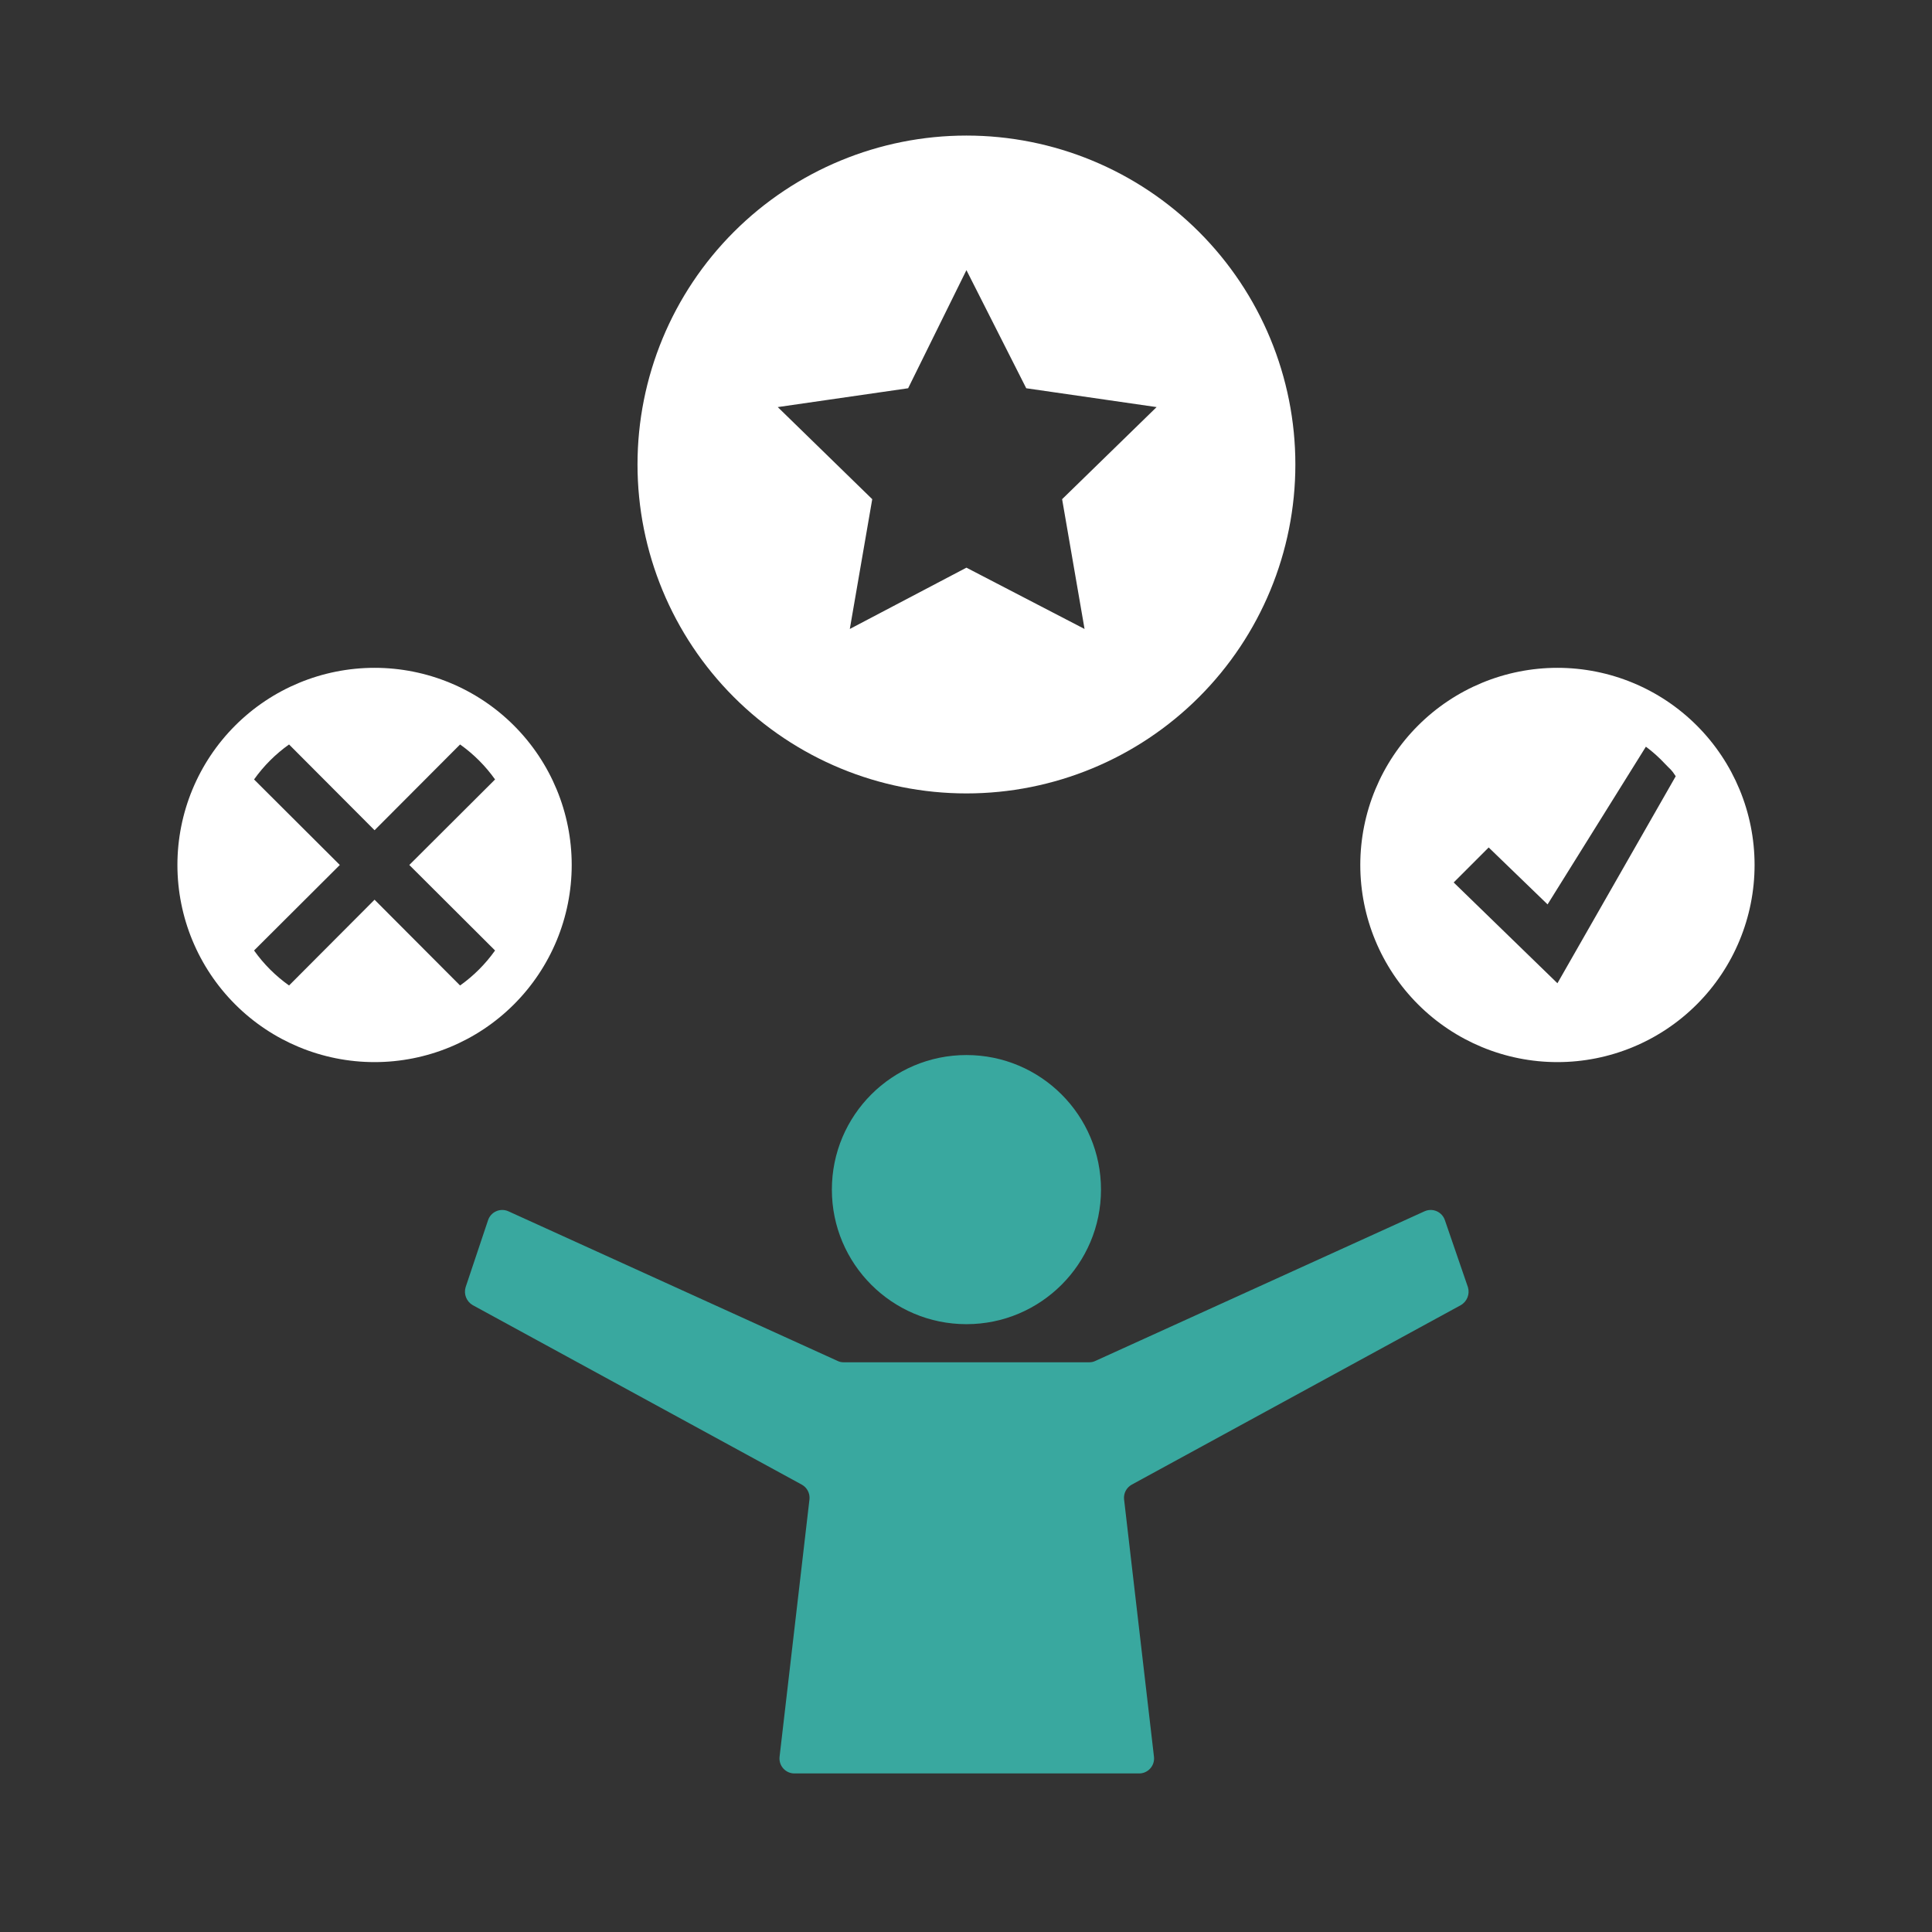 <svg width="224" height="224" viewBox="0 0 224 224" fill="none" xmlns="http://www.w3.org/2000/svg">
<rect x="0" y="0" width="224" height="224" fill="#333333" stroke="none"/>
<g clip-path="url(#clip0_2716_5893)">
<g clip-path="url(#clip1_2716_5893)">
<path d="M127.651 137.926C127.651 146.542 120.666 153.527 112.05 153.527C103.434 153.527 96.449 146.542 96.449 137.926C96.449 129.309 103.434 122.324 112.05 122.324C120.666 122.324 127.651 129.309 127.651 137.926Z" fill="#39A89F"/>
<path d="M203.429 100.286C203.429 94.224 201.021 88.41 196.734 84.124C192.448 79.837 186.634 77.429 180.572 77.429C174.51 77.429 168.696 79.837 164.41 84.124C160.123 88.41 157.715 94.224 157.715 100.286C157.715 106.348 160.123 112.162 164.41 116.448C168.696 120.735 174.51 123.143 180.572 123.143C186.634 123.143 192.448 120.735 196.734 116.448C201.021 112.162 203.429 106.348 203.429 100.286ZM168.543 102.314L172.6 98.256L179.429 104.857L190.828 86.572C191.631 87.168 192.376 87.838 193.057 88.572C193.736 89.295 193.751 89.165 194.286 90L180.572 114L168.543 102.314Z" fill="white"/>
<path d="M167.526 141.478C167.373 141.012 167.028 140.632 166.579 140.434C166.13 140.235 165.616 140.237 165.169 140.438L127.033 157.773C126.807 157.888 126.557 157.948 126.304 157.946H112.055H97.806C97.552 157.948 97.303 157.888 97.077 157.773L58.941 140.438C58.493 140.237 57.98 140.235 57.531 140.434C57.082 140.632 56.737 141.012 56.584 141.478L53.983 149.245C53.743 150.047 54.089 150.909 54.816 151.325L92.953 172.127C93.567 172.46 93.923 173.13 93.853 173.825L90.386 203.675C90.326 204.169 90.482 204.667 90.814 205.038C91.146 205.41 91.622 205.622 92.12 205.617H132.059C132.558 205.622 133.033 205.41 133.364 205.038C133.697 204.667 133.852 204.17 133.793 203.676L130.326 173.826C130.256 173.132 130.611 172.46 131.227 172.127L169.363 151.325C170.091 150.909 170.436 150.047 170.196 149.245L167.526 141.478Z" fill="#39A89F"/>
<path d="M112.05 91.991C122.165 91.991 131.865 87.973 139.017 80.821C146.169 73.669 150.187 63.969 150.187 53.854C150.187 43.739 146.169 34.04 139.017 26.888C131.865 19.735 122.165 15.718 112.05 15.718C101.935 15.718 92.236 19.736 85.084 26.888C77.931 34.04 73.914 43.739 73.914 53.854C73.914 63.969 77.932 73.669 85.084 80.821C92.236 87.973 101.935 91.991 112.05 91.991ZM105.29 45.015L112.05 31.32L118.984 45.015L134.099 47.199L123.144 57.876L125.745 72.924L112.05 65.816L98.529 72.924L101.129 57.876L90.175 47.199L105.29 45.015Z" fill="white"/>
<path d="M43.428 123.143C49.49 123.143 55.304 120.735 59.589 116.448C63.876 112.162 66.285 106.348 66.285 100.286C66.285 94.224 63.876 88.41 59.589 84.124C55.304 79.837 49.49 77.429 43.428 77.429C37.365 77.429 31.551 79.837 27.265 84.124C22.979 88.41 20.57 94.224 20.57 100.286C20.57 106.348 22.979 112.162 27.265 116.448C31.551 120.735 37.365 123.143 43.428 123.143ZM29.456 90.372C30.57 88.802 31.943 87.43 33.513 86.315L43.428 96.259L53.342 86.316V86.315C54.912 87.43 56.285 88.802 57.399 90.372L47.456 100.287L57.398 110.201H57.399C56.285 111.771 54.912 113.144 53.342 114.259L43.427 104.315L33.513 114.259C31.943 113.144 30.57 111.772 29.456 110.201L39.399 100.287L29.456 90.372Z" fill="white"/>
</g>
</g>
<defs>
<clipPath id="clip0_2716_5893">
<rect width="224" height="224" fill="white"/>
</clipPath>
<clipPath id="clip1_2716_5893">
<rect width="224" height="224" fill="white" transform="translate(0 -14)"/>
</clipPath>
</defs>
</svg>
